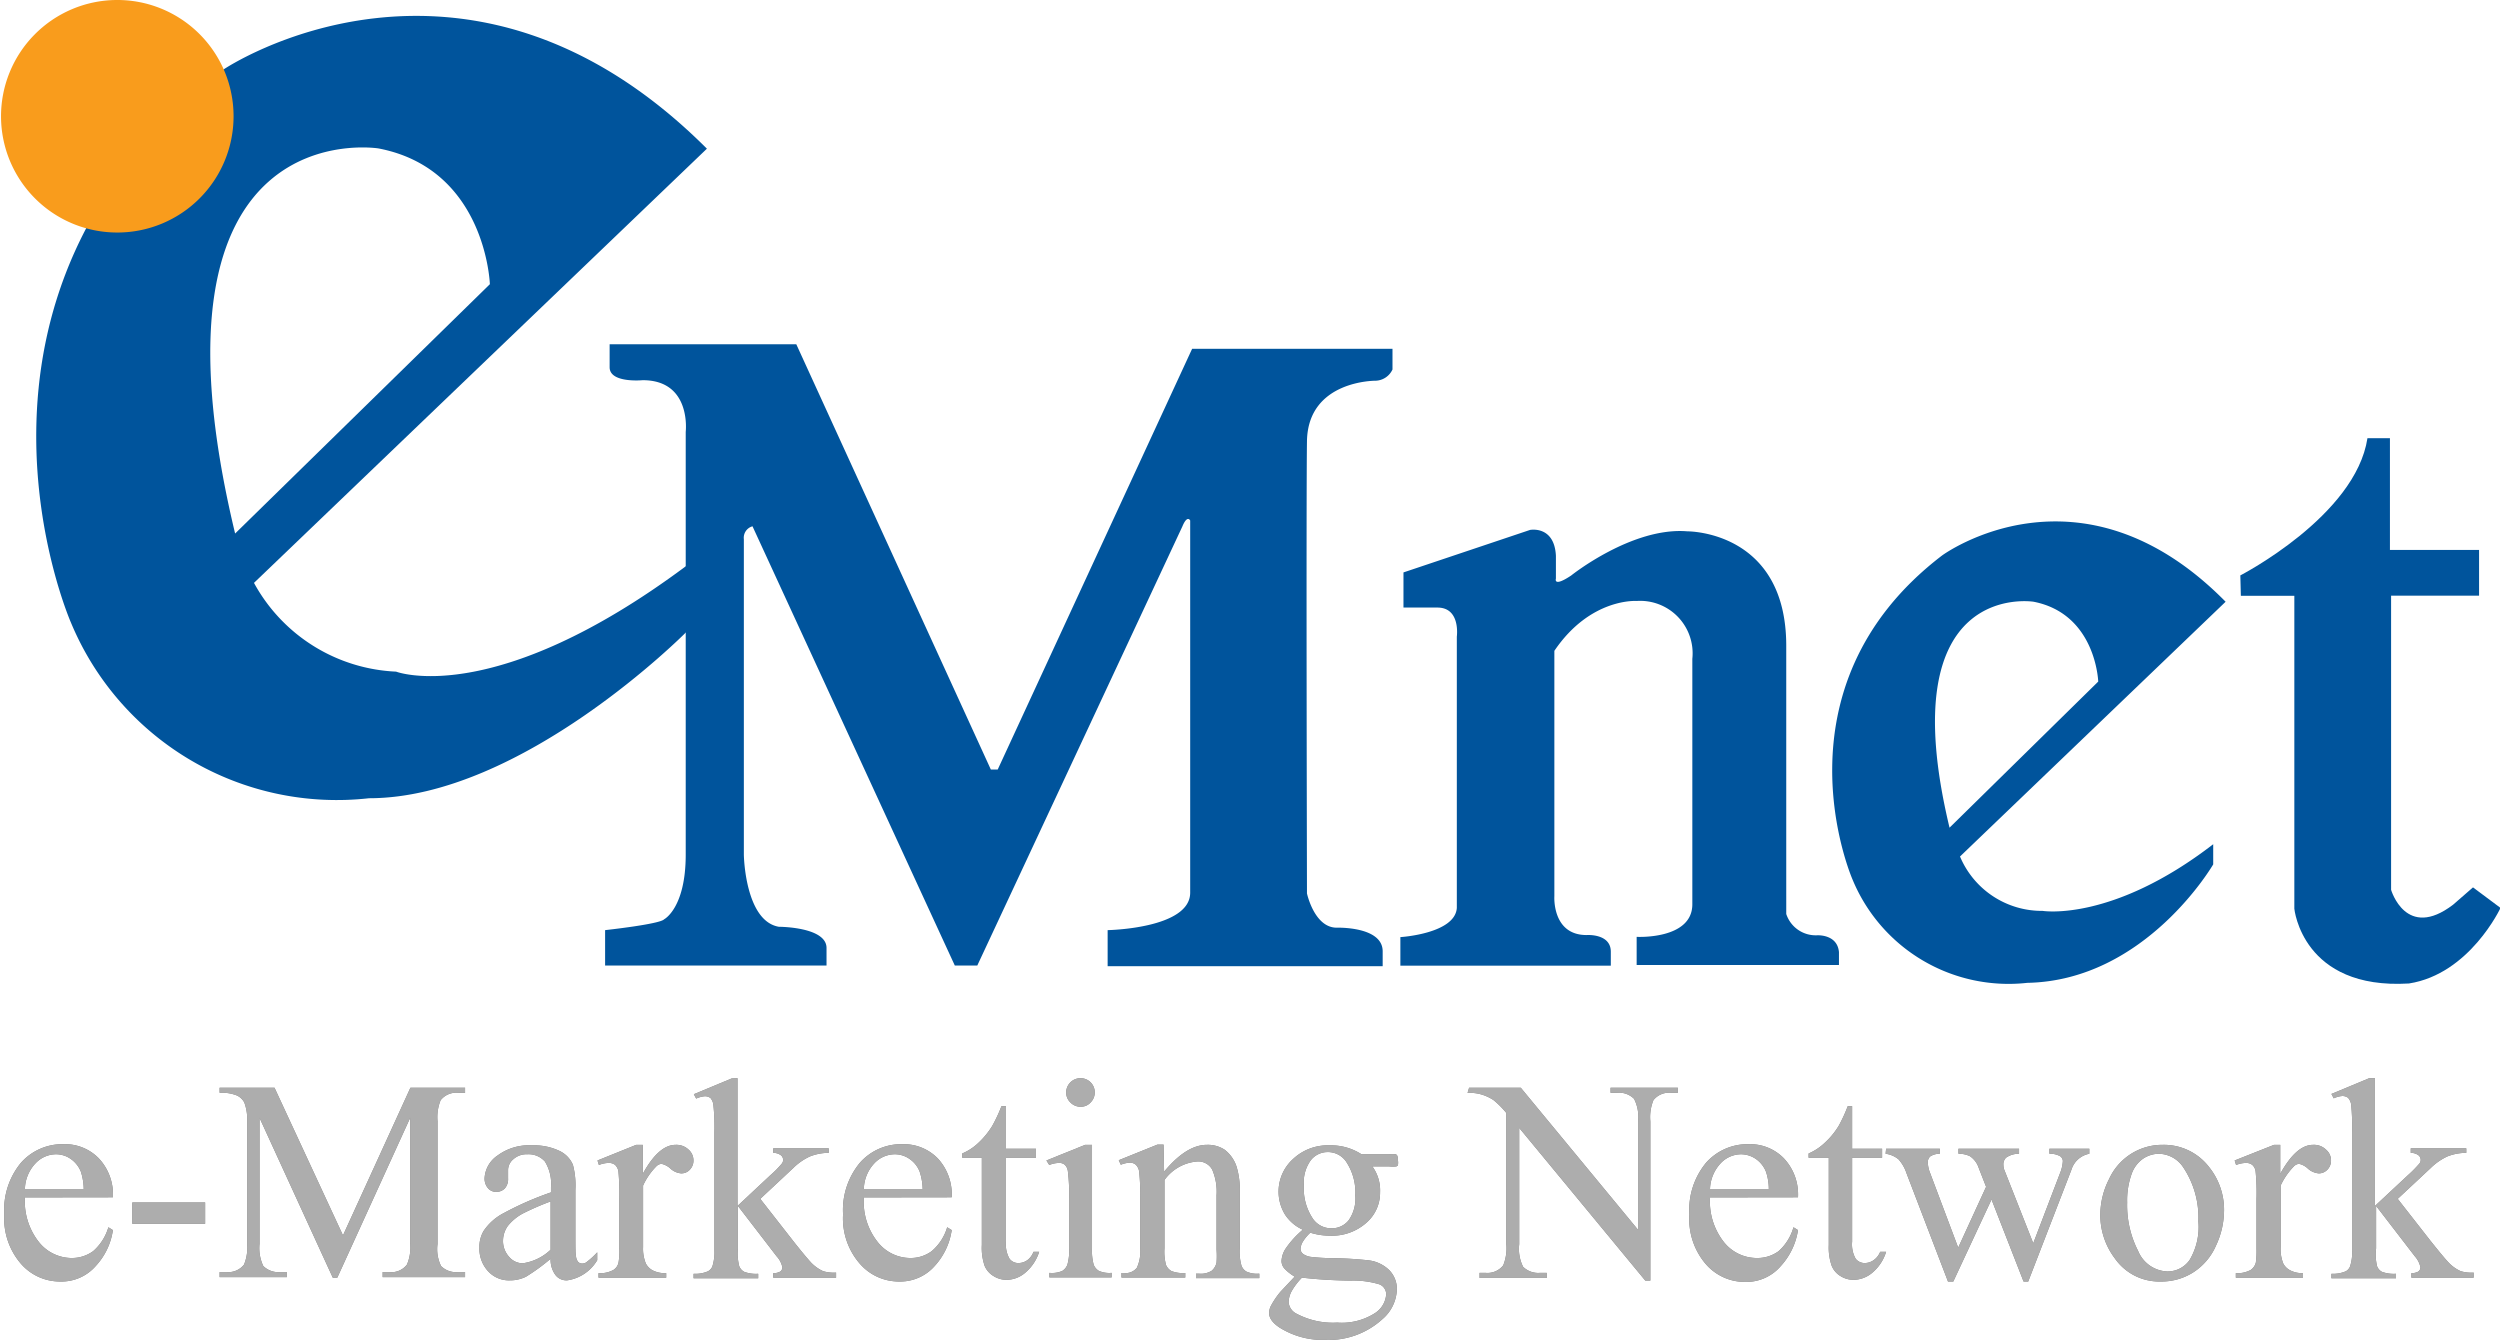 <svg id="レイヤー_1" data-name="レイヤー 1" xmlns="http://www.w3.org/2000/svg" viewBox="0 0 193.52 103.71"><defs><style>.cls-1{fill:#00549c;}.cls-2{fill:#f99c1c;}.cls-3{fill:#787878;}.cls-4{fill:#adadad;}</style></defs><title>logo</title><path class="cls-1" d="M47.19,26.65H61.64L76.7,59.57h.53L92.28,27h15.51v1.6a1.49,1.49,0,0,1-1.28.87s-5.27-.06-5.34,4.69,0,35,0,35,.57,2.65,2.3,2.65c0,0,3.56-.12,3.56,1.83v1.15H85.74V72s6.39-.11,6.39-2.9V40.29s-.22-.46-.6.45l-15.88,34H73.91l-15.66-34a.92.92,0,0,0-.67,1V66.17s.08,5.12,2.71,5.57c0,0,3.66,0,3.69,1.62v1.38H46.84V72s4.23-.46,4.57-.84c0,0,1.67-.86,1.67-5V33.43s.47-4-3.33-4c0,0-2.56.25-2.56-1Z"/><path class="cls-1" d="M54.72,11.51,19.66,45.12a13.2,13.2,0,0,0,11,6.87s7.57,2.92,22.47-8.19v5.12S40.4,61.79,28.57,61.79A22.29,22.29,0,0,1,5.49,48.19S-5.61,22.9,17.33,5.36C17.33,5.36,36-7.21,54.72,11.51ZM37.92,22s-.29-8.91-8.62-10.51c0,0-19-3.08-11.1,29.81Z"/><path class="cls-1" d="M108.64,44.31l9.8-3.29s1.88-.36,2,2v1.77s-.23.7,1.18-.24c0,0,4.72-3.78,9-3.42,0,0,7.65-.07,7.65,8.86V70.75a2.4,2.4,0,0,0,2.36,1.65s1.59-.12,1.72,1.3v1H126.69V72.52S131,72.75,131,70V51a4.06,4.06,0,0,0-4.31-4.48s-3.58-.26-6.37,3.86v19s-.19,3,2.49,3c0,0,1.88-.14,1.88,1.29v1.08H108.4V72.54s4.24-.26,4.37-2.26v-21s.31-2.25-1.5-2.25h-2.63Z"/><path class="cls-1" d="M173.42,44.54s8.92-4.59,9.84-10.62H185v8.65h6.9v3.54h-6.81V68.88s1.15,3.94,4.8,1.15l1.54-1.34,2.13,1.59s-2.39,5.12-7.09,5.85c-8.26.5-8.87-5.79-8.87-5.79V46.12h-4.14Z"/><path class="cls-1" d="M172.28,46.58,151.72,66.3a6.87,6.87,0,0,0,6.4,4.21s5.36.88,13.2-5.16v1.56s-5.22,9-14.39,9.17a13.07,13.07,0,0,1-13.53-8S136.9,53.27,150.33,43C150.33,43,161,35.13,172.28,46.58Zm-9.86,6.18s-.17-5.23-5-6.18c0,0-11.14-1.8-6.51,17.49Z"/><path class="cls-2" d="M18.08,9A9,9,0,1,1,9,0,9,9,0,0,1,18.08,9Z"/><path class="cls-3" d="M1.93,92.69A5.08,5.08,0,0,0,3,96.13a3.26,3.26,0,0,0,2.52,1.25,2.79,2.79,0,0,0,1.69-.53A3.91,3.91,0,0,0,8.39,95l.35.22A5.17,5.17,0,0,1,7.41,98,3.51,3.51,0,0,1,4.67,99.2,4,4,0,0,1,1.6,97.8,5.37,5.37,0,0,1,.33,94a5.72,5.72,0,0,1,1.3-4,4.28,4.28,0,0,1,3.29-1.43,3.64,3.64,0,0,1,2.74,1.11,4.07,4.07,0,0,1,1.08,3Zm0-.65H6.48a4.61,4.61,0,0,0-.22-1.34,2.19,2.19,0,0,0-.8-1,2,2,0,0,0-1.11-.35,2.2,2.2,0,0,0-1.6.7A3,3,0,0,0,1.93,92Z"/><path class="cls-3" d="M10.24,93.08h5.64v1.65H10.24Z"/><path class="cls-3" d="M25.76,98.9,20.09,86.53v9.76A3.25,3.25,0,0,0,20.38,98a1.66,1.66,0,0,0,1.3.47h.53v.39H17v-.39h.54a1.55,1.55,0,0,0,1.35-.58,3.51,3.51,0,0,0,.24-1.64V86.8a3.68,3.68,0,0,0-.22-1.46,1.25,1.25,0,0,0-.57-.54A3.15,3.15,0,0,0,17,84.59V84.2h4.25l5.3,11.43L31.77,84.2H36v.39h-.53a1.55,1.55,0,0,0-1.36.57,3.51,3.51,0,0,0-.24,1.64v9.49A3,3,0,0,0,34.14,98a1.63,1.63,0,0,0,1.29.47H36v.39H29.62v-.39h.53a1.5,1.5,0,0,0,1.35-.58,3.34,3.34,0,0,0,.25-1.64V86.53L26.11,98.9Z"/><path class="cls-3" d="M42.62,97.44a15.06,15.06,0,0,1-1.91,1.39,2.78,2.78,0,0,1-1.24.28,2.18,2.18,0,0,1-1.69-.71,2.57,2.57,0,0,1-.67-1.85,2.38,2.38,0,0,1,.33-1.27A4.19,4.19,0,0,1,39,93.9a24.28,24.28,0,0,1,3.65-1.6v-.39a3.28,3.28,0,0,0-.47-2,1.69,1.69,0,0,0-1.36-.56,1.53,1.53,0,0,0-1.08.38,1.1,1.1,0,0,0-.41.85l0,.63a1.09,1.09,0,0,1-.25.78.9.9,0,0,1-.66.27.81.81,0,0,1-.65-.29,1.13,1.13,0,0,1-.26-.78,2.26,2.26,0,0,1,1-1.74,4.09,4.09,0,0,1,2.67-.79,4.57,4.57,0,0,1,2.17.45,2.1,2.1,0,0,1,1,1.06,6.14,6.14,0,0,1,.19,1.93v3.41c0,1,0,1.54.05,1.76a.79.79,0,0,0,.18.43.46.46,0,0,0,.29.11.61.61,0,0,0,.3-.08,6,6,0,0,0,.87-.79v.61a3.25,3.25,0,0,1-2.33,1.56A1.07,1.07,0,0,1,43,98.7,2,2,0,0,1,42.62,97.44Zm0-.7V93a21.17,21.17,0,0,0-2.1.91,3.77,3.77,0,0,0-1.22,1A2,2,0,0,0,38.94,96a1.81,1.81,0,0,0,.46,1.28,1.4,1.4,0,0,0,1.06.51A3.94,3.94,0,0,0,42.62,96.74Z"/><path class="cls-3" d="M49.76,88.62v2.24c.82-1.5,1.67-2.24,2.54-2.24a1.36,1.36,0,0,1,1,.37,1.11,1.11,0,0,1,.38.83,1,1,0,0,1-.28.72.88.88,0,0,1-.66.29,1.39,1.39,0,0,1-.84-.37,1.51,1.51,0,0,0-.7-.37.66.66,0,0,0-.42.22,5.2,5.2,0,0,0-1,1.46v4.78A3,3,0,0,0,50,97.82a1.31,1.31,0,0,0,.51.51,2.07,2.07,0,0,0,1.06.22v.35H46.33v-.35a2.08,2.08,0,0,0,1.16-.25.9.9,0,0,0,.39-.57,5.43,5.43,0,0,0,.06-1.09V92.83a19.22,19.22,0,0,0-.07-2.16.91.91,0,0,0-.26-.5.78.78,0,0,0-.48-.15,2.16,2.16,0,0,0-.77.16l-.11-.35,3-1.21Z"/><path class="cls-3" d="M57.09,83.46v9.89L59.6,91a7.78,7.78,0,0,0,.93-.94.46.46,0,0,0-.09-.64,1,1,0,0,0-.59-.18v-.35h4.3v.35a4,4,0,0,0-1.46.28,4.54,4.54,0,0,0-1.29.9L58.85,92.8l2.54,3.25c.7.89,1.18,1.45,1.41,1.7a3.08,3.08,0,0,0,.92.65,2.93,2.93,0,0,0,1,.11v.39H59.85v-.35a1,1,0,0,0,.56-.13.4.4,0,0,0,.15-.33,1.79,1.79,0,0,0-.44-.84l-3-3.9v3.29A4,4,0,0,0,57.22,98a.84.84,0,0,0,.39.45,2.59,2.59,0,0,0,1.08.15v.35h-5v-.35a2.46,2.46,0,0,0,1.11-.19.77.77,0,0,0,.34-.37,3.64,3.64,0,0,0,.16-1.26V87.66a16.61,16.61,0,0,0-.08-2.14A1,1,0,0,0,55,85a.69.69,0,0,0-.45-.14,2,2,0,0,0-.66.18l-.18-.34,2.93-1.22Z"/><path class="cls-3" d="M66.87,92.69a5,5,0,0,0,1.06,3.44,3.23,3.23,0,0,0,2.52,1.25,2.73,2.73,0,0,0,1.67-.53A3.85,3.85,0,0,0,73.32,95l.35.22A5.23,5.23,0,0,1,72.35,98,3.55,3.55,0,0,1,69.6,99.2a4,4,0,0,1-3.06-1.4A5.33,5.33,0,0,1,65.26,94a5.73,5.73,0,0,1,1.31-4,4.26,4.26,0,0,1,3.28-1.43,3.68,3.68,0,0,1,2.75,1.11,4.1,4.1,0,0,1,1.07,3Zm0-.65h4.55a4.53,4.53,0,0,0-.23-1.34,2.13,2.13,0,0,0-.8-1,2,2,0,0,0-1.11-.35,2.2,2.2,0,0,0-1.6.7A3,3,0,0,0,66.87,92Z"/><path class="cls-3" d="M77.87,85.63v3.29h2.32v.7H77.87v6.5a2.26,2.26,0,0,0,.27,1.31.84.84,0,0,0,.7.34,1.19,1.19,0,0,0,.68-.22A1.41,1.41,0,0,0,80,96.9h.44a3.5,3.5,0,0,1-1.08,1.62,2.26,2.26,0,0,1-1.43.55,1.87,1.87,0,0,1-1-.28,1.68,1.68,0,0,1-.71-.8A4.28,4.28,0,0,1,76,96.38V89.62H74.48v-.33a4.14,4.14,0,0,0,1.22-.79,6.26,6.26,0,0,0,1.11-1.35,11.67,11.67,0,0,0,.71-1.52Z"/><path class="cls-3" d="M84.53,88.62v8a4.24,4.24,0,0,0,.13,1.28,1,1,0,0,0,.39.47,2,2,0,0,0,1,.16v.35H81.23v-.35a2,2,0,0,0,1-.15,1,1,0,0,0,.39-.47,4,4,0,0,0,.14-1.29V92.83a15.33,15.33,0,0,0-.1-2.18.83.83,0,0,0-.24-.49.66.66,0,0,0-.45-.14,2.15,2.15,0,0,0-.75.16L81,89.83l3-1.21Zm-.88-5.16a1.1,1.1,0,0,1,.77,1.88,1,1,0,0,1-.77.33,1.07,1.07,0,0,1-.79-.33,1.05,1.05,0,0,1-.33-.78,1.11,1.11,0,0,1,1.12-1.1Z"/><path class="cls-3" d="M90.11,90.7c1.15-1.39,2.26-2.08,3.31-2.08A2.37,2.37,0,0,1,94.8,89a2.72,2.72,0,0,1,.93,1.34,6.27,6.27,0,0,1,.24,2v4.26A3.9,3.9,0,0,0,96.11,98a.92.92,0,0,0,.37.43,2,2,0,0,0,1,.16v.35h-4.9v-.35h.21a1.59,1.59,0,0,0,1-.22,1.14,1.14,0,0,0,.38-.64,6.75,6.75,0,0,0,0-1V92.53a4.31,4.31,0,0,0-.34-2,1.23,1.23,0,0,0-1.17-.62,3.46,3.46,0,0,0-2.52,1.43v5.29a4,4,0,0,0,.12,1.29,1,1,0,0,0,.42.47,2.46,2.46,0,0,0,1.07.15v.35H86.81v-.35H87a1.1,1.1,0,0,0,1-.4,3,3,0,0,0,.26-1.51V92.91a17.35,17.35,0,0,0-.08-2.21.91.91,0,0,0-.26-.54A.69.69,0,0,0,87.5,90a2.1,2.1,0,0,0-.74.16l-.16-.35,3-1.21h.47Z"/><path class="cls-3" d="M100.85,95.19A3.21,3.21,0,0,1,99.46,94a3.4,3.4,0,0,1,.63-4.28,3.92,3.92,0,0,1,2.84-1.06,4.33,4.33,0,0,1,2.46.69h2.11a2.48,2.48,0,0,1,.54,0,.24.24,0,0,1,.11.09.78.78,0,0,1,.06.36,1.17,1.17,0,0,1,0,.4.38.38,0,0,1-.12.09,2.8,2.8,0,0,1-.56,0h-1.3a3.16,3.16,0,0,1,.6,2,3.08,3.08,0,0,1-1.06,2.36,4,4,0,0,1-2.84,1,5,5,0,0,1-1.5-.23,3.32,3.32,0,0,0-.6.73,1.23,1.23,0,0,0-.16.54.52.52,0,0,0,.18.36,1.35,1.35,0,0,0,.7.25,14.94,14.94,0,0,0,1.5.09,28.73,28.73,0,0,1,2.89.17,2.76,2.76,0,0,1,1.59.75,2.08,2.08,0,0,1,.6,1.5,3.17,3.17,0,0,1-1.14,2.32,6.19,6.19,0,0,1-4.41,1.59,6.27,6.27,0,0,1-3.52-.95c-.55-.36-.82-.74-.82-1.13a1.23,1.23,0,0,1,.12-.52,6.29,6.29,0,0,1,.76-1.13l1.1-1.17a3.42,3.42,0,0,1-.79-.62.88.88,0,0,1-.23-.61,1.9,1.9,0,0,1,.3-.91A7.15,7.15,0,0,1,100.85,95.19Zm-.07,3.71a5.17,5.17,0,0,0-.77,1,1.91,1.91,0,0,0-.26.89,1.09,1.09,0,0,0,.63.91,6,6,0,0,0,3.13.68,4.76,4.76,0,0,0,2.87-.7,1.89,1.89,0,0,0,.92-1.47.82.82,0,0,0-.55-.8,7,7,0,0,0-2.23-.28C102.9,99.11,101.65,99,100.78,98.9Zm2-9.72a1.66,1.66,0,0,0-1.32.64,2.91,2.91,0,0,0-.53,1.93,4.19,4.19,0,0,0,.72,2.62,1.72,1.72,0,0,0,1.41.71,1.66,1.66,0,0,0,1.33-.61,2.9,2.9,0,0,0,.52-1.92,4.29,4.29,0,0,0-.73-2.66A1.71,1.71,0,0,0,102.74,89.18Z"/><path class="cls-3" d="M113.72,84.2h4l9.08,11V86.8a3.08,3.08,0,0,0-.31-1.74,1.62,1.62,0,0,0-1.3-.47h-.52V84.2h5.21v.39h-.54a1.54,1.54,0,0,0-1.35.57,3.51,3.51,0,0,0-.24,1.64V99.13h-.39l-9.76-11.82v9a3.12,3.12,0,0,0,.3,1.75,1.66,1.66,0,0,0,1.3.47h.53v.39h-5.2v-.39H115a1.55,1.55,0,0,0,1.36-.58,3.51,3.51,0,0,0,.24-1.64V86.15a6.88,6.88,0,0,0-1-1,3.54,3.54,0,0,0-1-.45,3.26,3.26,0,0,0-1-.1Z"/><path class="cls-3" d="M132.37,92.69a5.08,5.08,0,0,0,1.06,3.44A3.26,3.26,0,0,0,136,97.38a2.78,2.78,0,0,0,1.68-.53A3.91,3.91,0,0,0,138.83,95l.35.22A5.32,5.32,0,0,1,137.85,98a3.51,3.51,0,0,1-2.74,1.23A4,4,0,0,1,132,97.8,5.37,5.37,0,0,1,130.77,94a5.72,5.72,0,0,1,1.3-4,4.29,4.29,0,0,1,3.29-1.43,3.64,3.64,0,0,1,2.74,1.11,4.07,4.07,0,0,1,1.08,3Zm0-.65h4.55a4.29,4.29,0,0,0-.22-1.34,2.19,2.19,0,0,0-.8-1,2.05,2.05,0,0,0-1.12-.35,2.19,2.19,0,0,0-1.59.7A3.07,3.07,0,0,0,132.37,92Z"/><path class="cls-3" d="M143.37,85.63v3.29h2.32v.7h-2.32v6.5a2.26,2.26,0,0,0,.27,1.31.87.87,0,0,0,.7.34,1.2,1.2,0,0,0,.69-.22,1.41,1.41,0,0,0,.51-.65H146a3.42,3.42,0,0,1-1.07,1.62,2.3,2.3,0,0,1-1.44.55,1.9,1.9,0,0,1-1-.28,1.66,1.66,0,0,1-.7-.8,4.28,4.28,0,0,1-.23-1.61V89.62H140v-.33a4.23,4.23,0,0,0,1.21-.79,6,6,0,0,0,1.12-1.35,12,12,0,0,0,.7-1.52Z"/><path class="cls-3" d="M146,88.92h4.16v.39a1.34,1.34,0,0,0-.75.21.61.61,0,0,0-.18.47,2.39,2.39,0,0,0,.18.82l2.17,5.77,2.16-4.71-.57-1.46a1.75,1.75,0,0,0-.68-.91,2,2,0,0,0-.89-.19v-.39h4.69v.39a1.73,1.73,0,0,0-1,.3.71.71,0,0,0-.21.57,1.11,1.11,0,0,0,.09.43l2.22,5.63,2.07-5.42a2.89,2.89,0,0,0,.22-.95.48.48,0,0,0-.21-.37,1.59,1.59,0,0,0-.83-.19v-.39h3.09v.39a1.8,1.8,0,0,0-1.39,1.25L157,99.2h-.36l-2.48-6.35L151.2,99.2h-.41l-3.21-8.38a3.11,3.11,0,0,0-.62-1.08,2,2,0,0,0-1-.43Z"/><path class="cls-3" d="M167.42,88.62A4.41,4.41,0,0,1,171,90.34a5.27,5.27,0,0,1,1.16,3.38,6.45,6.45,0,0,1-.63,2.71,4.66,4.66,0,0,1-1.77,2.07,4.58,4.58,0,0,1-2.5.7,4.19,4.19,0,0,1-3.56-1.8,5.55,5.55,0,0,1-1.12-3.4,6.12,6.12,0,0,1,.68-2.73,4.52,4.52,0,0,1,4.12-2.65Zm-.33.69a2.25,2.25,0,0,0-1.15.35,2.4,2.4,0,0,0-.93,1.2,6.08,6.08,0,0,0-.35,2.22,7.79,7.79,0,0,0,.85,3.76,2.55,2.55,0,0,0,2.26,1.58,2.08,2.08,0,0,0,1.72-.88,5,5,0,0,0,.68-3A7,7,0,0,0,169,90.36,2.32,2.32,0,0,0,167.09,89.31Z"/><path class="cls-3" d="M176.51,88.62v2.24c.83-1.5,1.67-2.24,2.54-2.24a1.34,1.34,0,0,1,1,.37,1.09,1.09,0,0,1,.39.83,1,1,0,0,1-.28.72.91.91,0,0,1-.66.29,1.44,1.44,0,0,1-.85-.37,1.44,1.44,0,0,0-.69-.37.66.66,0,0,0-.42.22,5.42,5.42,0,0,0-1,1.46v4.78a3,3,0,0,0,.21,1.27,1.28,1.28,0,0,0,.52.51,2,2,0,0,0,1,.22v.35h-5.2v-.35a2.1,2.1,0,0,0,1.16-.25,1,1,0,0,0,.39-.57,6.92,6.92,0,0,0,.05-1.09V92.83a16.88,16.88,0,0,0-.07-2.16.8.8,0,0,0-.26-.5.76.76,0,0,0-.48-.15,2.21,2.21,0,0,0-.77.16l-.11-.35,3.05-1.21Z"/><path class="cls-3" d="M183.84,83.46v9.89L186.36,91a9.93,9.93,0,0,0,.93-.94.46.46,0,0,0-.09-.64,1,1,0,0,0-.59-.18v-.35h4.3v.35a4,4,0,0,0-1.47.28,4.68,4.68,0,0,0-1.29.9L185.6,92.8l2.54,3.25c.71.89,1.18,1.45,1.42,1.7a3,3,0,0,0,.92.65,2.93,2.93,0,0,0,1,.11v.39h-4.82v-.35a1,1,0,0,0,.55-.13.4.4,0,0,0,.15-.33,1.84,1.84,0,0,0-.43-.84l-3-3.9v3.29A3.94,3.94,0,0,0,184,98a.82.82,0,0,0,.38.45,2.68,2.68,0,0,0,1.09.15v.35h-5v-.35a2.49,2.49,0,0,0,1.11-.19.75.75,0,0,0,.33-.37,3.4,3.4,0,0,0,.16-1.26V87.66a17.48,17.48,0,0,0-.07-2.14,1,1,0,0,0-.24-.54.73.73,0,0,0-.45-.14,1.93,1.93,0,0,0-.66.18l-.18-.34,2.93-1.22Z"/><path class="cls-4" d="M1.93,92.69A5.08,5.08,0,0,0,3,96.13a3.26,3.26,0,0,0,2.52,1.25,2.79,2.79,0,0,0,1.69-.53A3.91,3.91,0,0,0,8.39,95l.35.22A5.17,5.17,0,0,1,7.41,98,3.51,3.51,0,0,1,4.67,99.2,4,4,0,0,1,1.6,97.8,5.37,5.37,0,0,1,.33,94a5.72,5.72,0,0,1,1.3-4,4.28,4.28,0,0,1,3.29-1.43,3.64,3.64,0,0,1,2.74,1.11,4.07,4.07,0,0,1,1.08,3Zm0-.65H6.48a4.61,4.61,0,0,0-.22-1.34,2.19,2.19,0,0,0-.8-1,2,2,0,0,0-1.11-.35,2.2,2.2,0,0,0-1.6.7A3,3,0,0,0,1.93,92Z"/><path class="cls-4" d="M10.24,93.08h5.64v1.65H10.24Z"/><path class="cls-4" d="M25.76,98.9,20.09,86.53v9.76A3.25,3.25,0,0,0,20.38,98a1.66,1.66,0,0,0,1.3.47h.53v.39H17v-.39h.54a1.55,1.55,0,0,0,1.35-.58,3.51,3.51,0,0,0,.24-1.64V86.8a3.68,3.68,0,0,0-.22-1.46,1.25,1.25,0,0,0-.57-.54A3.15,3.15,0,0,0,17,84.59V84.2h4.25l5.3,11.43L31.77,84.2H36v.39h-.53a1.55,1.55,0,0,0-1.36.57,3.51,3.51,0,0,0-.24,1.64v9.49A3,3,0,0,0,34.14,98a1.63,1.63,0,0,0,1.29.47H36v.39H29.62v-.39h.53a1.5,1.5,0,0,0,1.35-.58,3.34,3.34,0,0,0,.25-1.64V86.53L26.11,98.9Z"/><path class="cls-4" d="M42.62,97.44a15.06,15.06,0,0,1-1.91,1.39,2.78,2.78,0,0,1-1.24.28,2.18,2.18,0,0,1-1.69-.71,2.57,2.57,0,0,1-.67-1.85,2.38,2.38,0,0,1,.33-1.27A4.19,4.19,0,0,1,39,93.9a24.28,24.28,0,0,1,3.65-1.6v-.39a3.28,3.28,0,0,0-.47-2,1.69,1.69,0,0,0-1.36-.56,1.53,1.53,0,0,0-1.08.38,1.1,1.1,0,0,0-.41.85l0,.63a1.09,1.09,0,0,1-.25.78.9.9,0,0,1-.66.27.81.81,0,0,1-.65-.29,1.13,1.13,0,0,1-.26-.78,2.26,2.26,0,0,1,1-1.74,4.09,4.09,0,0,1,2.67-.79,4.57,4.57,0,0,1,2.17.45,2.1,2.1,0,0,1,1,1.06,6.14,6.14,0,0,1,.19,1.93v3.41c0,1,0,1.54.05,1.76a.79.79,0,0,0,.18.43.46.46,0,0,0,.29.11.61.61,0,0,0,.3-.08,6,6,0,0,0,.87-.79v.61a3.25,3.25,0,0,1-2.33,1.56A1.07,1.07,0,0,1,43,98.7,2,2,0,0,1,42.62,97.44Zm0-.7V93a21.17,21.17,0,0,0-2.1.91,3.77,3.77,0,0,0-1.22,1A2,2,0,0,0,38.94,96a1.81,1.81,0,0,0,.46,1.28,1.4,1.4,0,0,0,1.06.51A3.94,3.94,0,0,0,42.62,96.74Z"/><path class="cls-4" d="M49.76,88.62v2.24c.82-1.5,1.67-2.24,2.54-2.24a1.36,1.36,0,0,1,1,.37,1.11,1.11,0,0,1,.38.83,1,1,0,0,1-.28.72.88.88,0,0,1-.66.29,1.39,1.39,0,0,1-.84-.37,1.51,1.51,0,0,0-.7-.37.66.66,0,0,0-.42.22,5.2,5.2,0,0,0-1,1.46v4.78A3,3,0,0,0,50,97.82a1.31,1.31,0,0,0,.51.51,2.07,2.07,0,0,0,1.06.22v.35H46.33v-.35a2.08,2.08,0,0,0,1.16-.25.9.9,0,0,0,.39-.57,5.43,5.43,0,0,0,.06-1.09V92.83a19.22,19.22,0,0,0-.07-2.16.91.91,0,0,0-.26-.5.78.78,0,0,0-.48-.15,2.16,2.16,0,0,0-.77.16l-.11-.35,3-1.21Z"/><path class="cls-4" d="M57.09,83.46v9.89L59.6,91a7.78,7.78,0,0,0,.93-.94.46.46,0,0,0-.09-.64,1,1,0,0,0-.59-.18v-.35h4.3v.35a4,4,0,0,0-1.46.28,4.54,4.54,0,0,0-1.29.9L58.85,92.8l2.54,3.25c.7.89,1.18,1.45,1.41,1.7a3.08,3.08,0,0,0,.92.65,2.93,2.93,0,0,0,1,.11v.39H59.85v-.35a1,1,0,0,0,.56-.13.4.4,0,0,0,.15-.33,1.79,1.79,0,0,0-.44-.84l-3-3.9v3.29A4,4,0,0,0,57.22,98a.84.84,0,0,0,.39.45,2.59,2.59,0,0,0,1.08.15v.35h-5v-.35a2.46,2.46,0,0,0,1.11-.19.77.77,0,0,0,.34-.37,3.64,3.64,0,0,0,.16-1.26V87.66a16.61,16.61,0,0,0-.08-2.14A1,1,0,0,0,55,85a.69.69,0,0,0-.45-.14,2,2,0,0,0-.66.18l-.18-.34,2.93-1.22Z"/><path class="cls-4" d="M66.87,92.69a5,5,0,0,0,1.06,3.44,3.23,3.23,0,0,0,2.52,1.25,2.73,2.73,0,0,0,1.67-.53A3.85,3.85,0,0,0,73.32,95l.35.22A5.23,5.23,0,0,1,72.35,98,3.55,3.55,0,0,1,69.6,99.2a4,4,0,0,1-3.06-1.4A5.33,5.33,0,0,1,65.26,94a5.73,5.73,0,0,1,1.31-4,4.26,4.26,0,0,1,3.28-1.43,3.68,3.68,0,0,1,2.75,1.11,4.1,4.1,0,0,1,1.07,3Zm0-.65h4.55a4.53,4.53,0,0,0-.23-1.34,2.13,2.13,0,0,0-.8-1,2,2,0,0,0-1.11-.35,2.2,2.2,0,0,0-1.6.7A3,3,0,0,0,66.87,92Z"/><path class="cls-4" d="M77.87,85.63v3.29h2.32v.7H77.87v6.5a2.26,2.26,0,0,0,.27,1.31.84.84,0,0,0,.7.34,1.19,1.19,0,0,0,.68-.22A1.41,1.41,0,0,0,80,96.9h.44a3.5,3.5,0,0,1-1.08,1.62,2.26,2.26,0,0,1-1.43.55,1.87,1.87,0,0,1-1-.28,1.68,1.68,0,0,1-.71-.8A4.28,4.28,0,0,1,76,96.38V89.62H74.48v-.33a4.14,4.14,0,0,0,1.22-.79,6.26,6.26,0,0,0,1.11-1.35,11.67,11.67,0,0,0,.71-1.52Z"/><path class="cls-4" d="M84.53,88.62v8a4.24,4.24,0,0,0,.13,1.28,1,1,0,0,0,.39.47,2,2,0,0,0,1,.16v.35H81.23v-.35a2,2,0,0,0,1-.15,1,1,0,0,0,.39-.47,4,4,0,0,0,.14-1.29V92.83a15.33,15.33,0,0,0-.1-2.18.83.83,0,0,0-.24-.49.66.66,0,0,0-.45-.14,2.15,2.15,0,0,0-.75.16L81,89.83l3-1.21Zm-.88-5.16a1.1,1.1,0,0,1,.77,1.88,1,1,0,0,1-.77.33,1.07,1.07,0,0,1-.79-.33,1.05,1.05,0,0,1-.33-.78,1.11,1.11,0,0,1,1.12-1.1Z"/><path class="cls-4" d="M90.11,90.7c1.15-1.39,2.26-2.08,3.31-2.08A2.37,2.37,0,0,1,94.8,89a2.72,2.72,0,0,1,.93,1.34,6.27,6.27,0,0,1,.24,2v4.26A3.9,3.9,0,0,0,96.11,98a.92.92,0,0,0,.37.43,2,2,0,0,0,1,.16v.35h-4.9v-.35h.21a1.59,1.59,0,0,0,1-.22,1.14,1.14,0,0,0,.38-.64,6.75,6.75,0,0,0,0-1V92.53a4.31,4.31,0,0,0-.34-2,1.23,1.23,0,0,0-1.17-.62,3.46,3.46,0,0,0-2.52,1.43v5.29a4,4,0,0,0,.12,1.29,1,1,0,0,0,.42.47,2.46,2.46,0,0,0,1.07.15v.35H86.81v-.35H87a1.1,1.1,0,0,0,1-.4,3,3,0,0,0,.26-1.51V92.91a17.35,17.35,0,0,0-.08-2.21.91.91,0,0,0-.26-.54A.69.69,0,0,0,87.5,90a2.1,2.1,0,0,0-.74.16l-.16-.35,3-1.21h.47Z"/><path class="cls-4" d="M100.85,95.19A3.21,3.21,0,0,1,99.46,94a3.4,3.4,0,0,1,.63-4.28,3.92,3.92,0,0,1,2.84-1.06,4.33,4.33,0,0,1,2.46.69h2.11a2.48,2.48,0,0,1,.54,0,.24.24,0,0,1,.11.09.78.78,0,0,1,.06.36,1.17,1.17,0,0,1,0,.4.38.38,0,0,1-.12.09,2.8,2.8,0,0,1-.56,0h-1.3a3.16,3.16,0,0,1,.6,2,3.08,3.08,0,0,1-1.06,2.36,4,4,0,0,1-2.84,1,5,5,0,0,1-1.5-.23,3.32,3.32,0,0,0-.6.73,1.23,1.23,0,0,0-.16.54.52.52,0,0,0,.18.36,1.35,1.35,0,0,0,.7.25,14.94,14.94,0,0,0,1.5.09,28.73,28.73,0,0,1,2.89.17,2.76,2.76,0,0,1,1.59.75,2.08,2.08,0,0,1,.6,1.5,3.17,3.17,0,0,1-1.14,2.32,6.19,6.19,0,0,1-4.41,1.59,6.27,6.27,0,0,1-3.52-.95c-.55-.36-.82-.74-.82-1.13a1.23,1.23,0,0,1,.12-.52,6.29,6.29,0,0,1,.76-1.13l1.1-1.17a3.42,3.42,0,0,1-.79-.62.88.88,0,0,1-.23-.61,1.9,1.9,0,0,1,.3-.91A7.15,7.15,0,0,1,100.85,95.19Zm-.07,3.71a5.17,5.17,0,0,0-.77,1,1.91,1.91,0,0,0-.26.89,1.09,1.09,0,0,0,.63.91,6,6,0,0,0,3.13.68,4.76,4.76,0,0,0,2.87-.7,1.89,1.89,0,0,0,.92-1.47.82.82,0,0,0-.55-.8,7,7,0,0,0-2.23-.28C102.9,99.11,101.65,99,100.78,98.9Zm2-9.72a1.66,1.66,0,0,0-1.32.64,2.91,2.91,0,0,0-.53,1.93,4.19,4.19,0,0,0,.72,2.62,1.72,1.72,0,0,0,1.41.71,1.66,1.66,0,0,0,1.33-.61,2.9,2.9,0,0,0,.52-1.92,4.29,4.29,0,0,0-.73-2.66A1.71,1.71,0,0,0,102.74,89.18Z"/><path class="cls-4" d="M113.72,84.2h4l9.08,11V86.8a3.08,3.08,0,0,0-.31-1.74,1.62,1.62,0,0,0-1.3-.47h-.52V84.2h5.21v.39h-.54a1.54,1.54,0,0,0-1.35.57,3.51,3.51,0,0,0-.24,1.64V99.13h-.39l-9.76-11.82v9a3.12,3.12,0,0,0,.3,1.75,1.66,1.66,0,0,0,1.3.47h.53v.39h-5.2v-.39H115a1.55,1.55,0,0,0,1.36-.58,3.51,3.51,0,0,0,.24-1.64V86.15a6.88,6.88,0,0,0-1-1,3.54,3.54,0,0,0-1-.45,3.26,3.26,0,0,0-1-.1Z"/><path class="cls-4" d="M132.37,92.69a5.08,5.08,0,0,0,1.06,3.44A3.26,3.26,0,0,0,136,97.38a2.78,2.78,0,0,0,1.68-.53A3.91,3.91,0,0,0,138.83,95l.35.22A5.32,5.32,0,0,1,137.85,98a3.51,3.51,0,0,1-2.74,1.23A4,4,0,0,1,132,97.8,5.37,5.37,0,0,1,130.77,94a5.72,5.72,0,0,1,1.3-4,4.29,4.29,0,0,1,3.29-1.43,3.64,3.64,0,0,1,2.74,1.11,4.07,4.07,0,0,1,1.08,3Zm0-.65h4.55a4.29,4.29,0,0,0-.22-1.34,2.19,2.19,0,0,0-.8-1,2.05,2.05,0,0,0-1.12-.35,2.19,2.19,0,0,0-1.59.7A3.07,3.07,0,0,0,132.37,92Z"/><path class="cls-4" d="M143.37,85.63v3.29h2.32v.7h-2.32v6.5a2.26,2.26,0,0,0,.27,1.31.87.87,0,0,0,.7.34,1.2,1.2,0,0,0,.69-.22,1.41,1.41,0,0,0,.51-.65H146a3.42,3.42,0,0,1-1.07,1.62,2.3,2.3,0,0,1-1.44.55,1.9,1.9,0,0,1-1-.28,1.66,1.66,0,0,1-.7-.8,4.28,4.28,0,0,1-.23-1.61V89.62H140v-.33a4.23,4.23,0,0,0,1.21-.79,6,6,0,0,0,1.12-1.35,12,12,0,0,0,.7-1.52Z"/><path class="cls-4" d="M146,88.92h4.16v.39a1.34,1.34,0,0,0-.75.21.61.61,0,0,0-.18.47,2.39,2.39,0,0,0,.18.82l2.17,5.77,2.16-4.71-.57-1.46a1.75,1.75,0,0,0-.68-.91,2,2,0,0,0-.89-.19v-.39h4.69v.39a1.73,1.73,0,0,0-1,.3.71.71,0,0,0-.21.57,1.11,1.11,0,0,0,.09.43l2.22,5.63,2.07-5.42a2.89,2.89,0,0,0,.22-.95.48.48,0,0,0-.21-.37,1.59,1.59,0,0,0-.83-.19v-.39h3.09v.39a1.8,1.8,0,0,0-1.39,1.25L157,99.2h-.36l-2.48-6.35L151.2,99.2h-.41l-3.21-8.38a3.11,3.11,0,0,0-.62-1.08,2,2,0,0,0-1-.43Z"/><path class="cls-4" d="M167.42,88.62A4.41,4.41,0,0,1,171,90.34a5.27,5.27,0,0,1,1.16,3.38,6.45,6.45,0,0,1-.63,2.71,4.66,4.66,0,0,1-1.77,2.07,4.58,4.58,0,0,1-2.5.7,4.19,4.19,0,0,1-3.56-1.8,5.55,5.55,0,0,1-1.12-3.4,6.12,6.12,0,0,1,.68-2.73,4.52,4.52,0,0,1,4.12-2.65Zm-.33.69a2.25,2.25,0,0,0-1.15.35,2.4,2.4,0,0,0-.93,1.2,6.08,6.08,0,0,0-.35,2.22,7.79,7.79,0,0,0,.85,3.76,2.55,2.55,0,0,0,2.26,1.58,2.08,2.08,0,0,0,1.72-.88,5,5,0,0,0,.68-3A7,7,0,0,0,169,90.36,2.32,2.32,0,0,0,167.09,89.31Z"/><path class="cls-4" d="M176.51,88.62v2.24c.83-1.5,1.67-2.24,2.54-2.24a1.34,1.34,0,0,1,1,.37,1.09,1.09,0,0,1,.39.83,1,1,0,0,1-.28.72.91.91,0,0,1-.66.29,1.44,1.44,0,0,1-.85-.37,1.44,1.44,0,0,0-.69-.37.66.66,0,0,0-.42.22,5.42,5.42,0,0,0-1,1.46v4.78a3,3,0,0,0,.21,1.27,1.28,1.28,0,0,0,.52.51,2,2,0,0,0,1,.22v.35h-5.2v-.35a2.1,2.1,0,0,0,1.16-.25,1,1,0,0,0,.39-.57,6.92,6.92,0,0,0,.05-1.09V92.83a16.88,16.88,0,0,0-.07-2.16.8.8,0,0,0-.26-.5.76.76,0,0,0-.48-.15,2.21,2.21,0,0,0-.77.16l-.11-.35,3.05-1.21Z"/><path class="cls-4" d="M183.84,83.46v9.89L186.36,91a9.93,9.93,0,0,0,.93-.94.46.46,0,0,0-.09-.64,1,1,0,0,0-.59-.18v-.35h4.3v.35a4,4,0,0,0-1.47.28,4.68,4.68,0,0,0-1.29.9L185.6,92.8l2.54,3.25c.71.89,1.18,1.45,1.42,1.7a3,3,0,0,0,.92.65,2.93,2.93,0,0,0,1,.11v.39h-4.82v-.35a1,1,0,0,0,.55-.13.4.4,0,0,0,.15-.33,1.84,1.84,0,0,0-.43-.84l-3-3.9v3.29A3.94,3.94,0,0,0,184,98a.82.82,0,0,0,.38.45,2.68,2.68,0,0,0,1.09.15v.35h-5v-.35a2.49,2.49,0,0,0,1.11-.19.75.75,0,0,0,.33-.37,3.4,3.4,0,0,0,.16-1.26V87.66a17.48,17.48,0,0,0-.07-2.14,1,1,0,0,0-.24-.54.73.73,0,0,0-.45-.14,1.93,1.93,0,0,0-.66.18l-.18-.34,2.93-1.22Z"/></svg>
